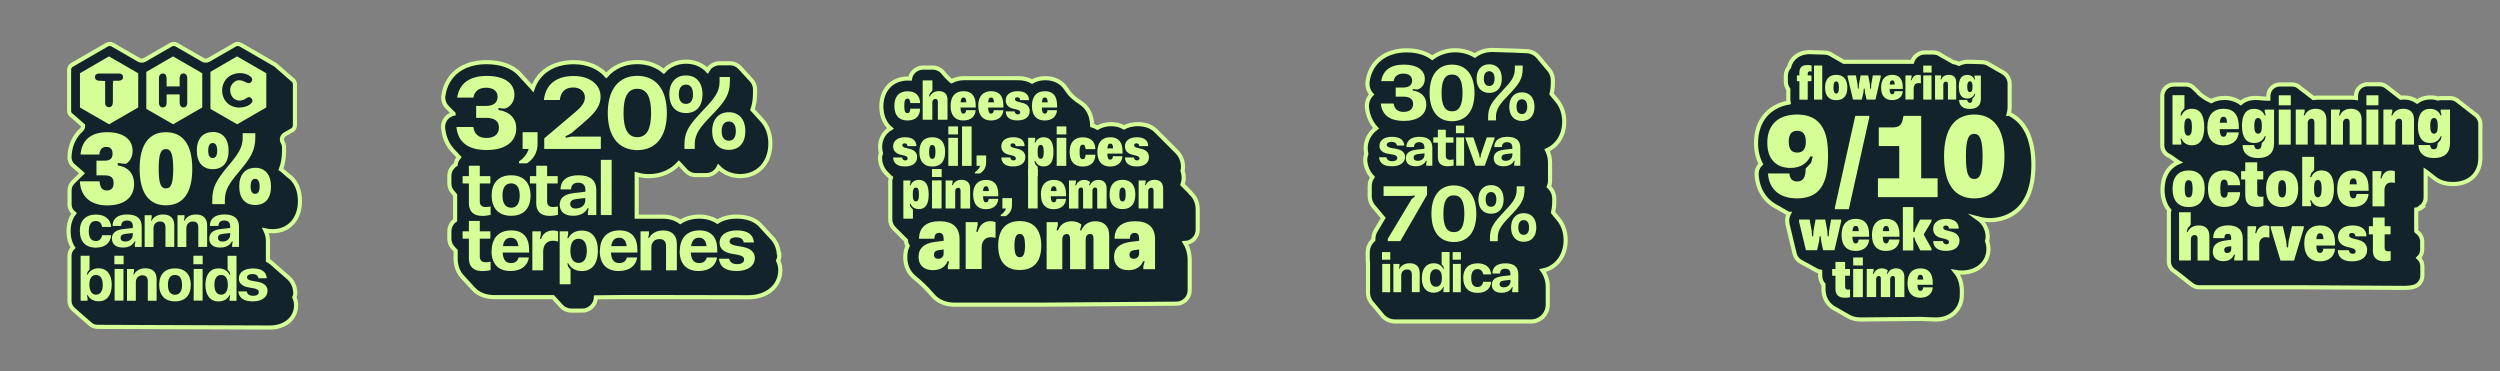 <?xml version="1.0" encoding="UTF-8"?>
<svg id="Capa_1" data-name="Capa 1" xmlns="http://www.w3.org/2000/svg" viewBox="0 0 302.95 44.99">
  <rect x="0" y="0" width="302.95" height="44.99" fill="#808080" stroke="none"/>
  <defs>
    <style>
      .cls-1 {
        stroke: #d6fe97;
        stroke-miterlimit: 10;
        stroke-width: .5px;
      }

      .cls-1, .cls-2 {
        fill: #12232c;
      }

      .cls-2, .cls-3 {
        stroke-width: 0px;
      }

      .cls-3 {
        fill: #d6fe97;
      }
    </style>
  </defs>
  <g>
    <path class="cls-1" d="m94.38,30.74c-.06-.73-.35-1.48-.95-2.05-.02-.02-.04-.04-.06-.06-.02-.02-.03-.04-.05-.06-.02-.02-.04-.04-.06-.06-.02-.02-.03-.04-.05-.06-.02-.02-.04-.04-.06-.06-.02-.02-.03-.04-.05-.06-.02-.02-.04-.04-.06-.06-.02-.02-.03-.04-.05-.06-.02-.02-.04-.04-.06-.06-.02-.02-.03-.04-.05-.06-.02-.02-.03-.04-.06-.06-.02-.02-.03-.04-.05-.06-.02-.02-.04-.04-.06-.06-.02-.02-.03-.04-.05-.06-.02-.02-.04-.04-.06-.06-.02-.02-.03-.04-.05-.06-.02-.02-.03-.04-.06-.06-.02-.02-.03-.04-.05-.06-.02-.02-.04-.04-.06-.06-.02-.02-.03-.04-.05-.06-.02-.02-.04-.04-.06-.06-.02-.02-.03-.04-.05-.06-.02-.02-.03-.04-.06-.06-.02-.02-.03-.04-.05-.06-.59-.59-1.51-1-2.83-1-.98,0-1.75.24-2.34.61-.6-.39-1.35-.61-2.2-.61s-1.67.23-2.3.64c-.53-.38-1.19-.61-1.96-.63h0s-3.32,0-3.32,0v-5.12c.45.12.92.21,1.44.21,1.52,0,2.78-.57,3.68-1.56.02.02.04.04.05.06.02.02.04.04.06.06.02.02.04.04.05.06.02.02.04.04.06.06.02.02.04.04.05.06.02.02.04.04.06.06.02.02.04.04.05.06.02.02.04.04.06.06.02.02.04.04.05.06.02.02.04.04.06.06.02.02.04.04.05.06.02.02.04.04.06.06.02.02.04.04.06.06.02.02.04.04.05.06.02.02.04.04.05.06.3.33.73.53,1.22.53h1.25c.66,0,1.24-.39,1.51-.95.65.67,1.56,1.07,2.62,1.07,2.16,0,3.66-1.62,3.66-3.94,0-1.15-.37-2.13-1-2.82-.02-.02-.04-.04-.05-.06-.02-.02-.04-.04-.06-.06-.02-.02-.04-.04-.05-.06-.02-.02-.04-.04-.06-.06-.02-.02-.04-.04-.05-.06-.02-.02-.04-.04-.06-.06-.02-.02-.04-.04-.05-.06-.02-.02-.04-.04-.06-.06-.02-.02-.04-.04-.05-.06-.02-.02-.04-.04-.06-.06-.02-.02-.04-.04-.05-.06-.02-.02-.04-.04-.06-.06-.02-.02-.04-.04-.05-.06-.02-.02-.04-.04-.06-.06-.02-.02-.04-.04-.05-.06-.02-.02-.04-.04-.05-.06-.02-.02-.04-.04-.06-.06-.02-.02-.04-.04-.05-.06-.02-.02-.04-.04-.06-.06-.02-.02-.04-.04-.06-.06-.02-.02-.04-.04-.05-.06,0,0-.01-.02-.02-.03.2-.58.31-1.23.31-1.99v-.47c0-.47-.2-.89-.51-1.19-.02-.02-.04-.04-.05-.06-.02-.02-.04-.04-.06-.06-.02-.02-.04-.04-.05-.06-.02-.02-.04-.04-.06-.06-.02-.02-.04-.04-.05-.06-.02-.02-.04-.04-.06-.06-.02-.02-.04-.04-.05-.06-.02-.02-.04-.04-.06-.06-.02-.02-.04-.04-.05-.06-.02-.02-.04-.04-.06-.06-.02-.02-.04-.04-.05-.06-.02-.02-.04-.04-.06-.06-.02-.02-.04-.04-.05-.06-.02-.02-.04-.04-.06-.06-.02-.02-.04-.04-.05-.06-.02-.02-.04-.04-.06-.06-.02-.02-.04-.04-.05-.06-.02-.02-.04-.04-.06-.06-.02-.02-.04-.04-.05-.06-.02-.02-.04-.04-.06-.06-.02-.02-.04-.04-.05-.06-.02-.02-.04-.04-.06-.06-.02-.02-.04-.04-.05-.06-.02-.02-.04-.04-.06-.06-.3-.33-.73-.53-1.21-.53h-1.25c-.63,0-1.18.35-1.47.87-.64-.67-1.54-1.06-2.6-1.06-1.11,0-2.05.43-2.7,1.16-.85-.7-1.94-1.11-3.21-1.11-1.56,0-2.84.59-3.75,1.61-.88-.99-2.27-1.6-3.94-1.6-2.48,0-4.29,1.19-4.98,3.17-.12-.15-.25-.31-.4-.44-.02-.02-.03-.04-.05-.06-.02-.02-.03-.04-.06-.06-.02-.02-.03-.04-.05-.06-.02-.02-.03-.04-.06-.06-.02-.02-.03-.04-.05-.06-.02-.02-.03-.04-.06-.06-.02-.02-.03-.04-.05-.06-.02-.02-.03-.04-.06-.06-.02-.02-.03-.04-.05-.06-.02-.02-.03-.04-.06-.06-.02-.02-.03-.04-.06-.06-.02-.02-.03-.04-.05-.06-.02-.02-.03-.04-.05-.06-.02-.02-.03-.04-.06-.06-.02-.02-.03-.04-.05-.06-.02-.02-.03-.04-.06-.06-.02-.02-.03-.04-.06-.06-.02-.02-.03-.04-.05-.06-.02-.02-.03-.04-.05-.06-.02-.02-.03-.04-.06-.06-.02-.02-.03-.04-.05-.06-.02-.02-.03-.04-.06-.06-.02-.02-.03-.04-.06-.06-.02-.02-.03-.04-.05-.06-.82-.77-2.08-1.29-3.86-1.29-2.9,0-4.86,1.51-5.24,4.05-.07.48.07.97.39,1.33.01.01.03.02.04.04,0,0,0,.02.02.02.01.01.03.02.04.04,0,0,0,.02.02.02.01.01.03.02.04.04,0,0,0,.02.02.02.01.01.03.02.04.04,0,0,0,.02.02.02.01.01.03.02.04.04,0,0,0,.02.02.02.01.01.03.02.04.04,0,0,0,.02.02.02.01.01.03.02.04.04,0,0,0,.02.02.02.01.01.03.02.04.04,0,0,0,.02.02.02.01.01.03.02.04.04,0,0,0,.02.02.02.01.01.03.02.04.04,0,0,0,.02.02.02.01.01.03.02.04.04,0,0,0,.02.02.02.01.01.03.02.04.04,0,0,0,.02.02.02.01.01.03.02.04.04,0,0,0,.02.02.02.01.01.03.02.04.04,0,0,0,.02.02.02,0,0,.02.01.02.02-.33.08-.63.25-.86.5-.32.35-.47.82-.42,1.29.12,1.14.55,2.07,1.25,2.77.02.02.04.04.05.06.02.02.04.04.06.06.02.02.04.04.05.06.02.02.04.04.06.06.02.02.04.04.06.06.02.02.04.04.06.06.02.02.04.04.05.06.02.02.04.04.05.06.02.02.04.04.06.06.02.02.04.04.05.06.02.02.04.04.06.06.02.02.03.04.05.06-.2.25-.36.54-.39.88-.46.3-.77.81-.77,1.4v.89c0,.44.17.83.45,1.12.02.02.04.04.05.06.02.02.04.04.06.06.02.02.04.04.05.06.02.02.04.04.06.06.01.01.02.02.03.04v3.06c-.42.3-.7.79-.7,1.35v.89c0,.45.18.86.48,1.16.02.02.04.04.06.06.02.02.04.04.05.06.02.02.04.04.06.06.02.02.04.04.05.06.02.02.04.04.06.06,0,0,0,0,0,.01v.91c0,.95.31,1.74.86,2.29.02.02.04.04.05.06.02.02.04.04.06.06.02.02.04.04.05.06.02.02.04.04.06.06.02.02.04.04.05.06.02.02.04.04.06.06.02.02.04.04.06.06.02.02.04.04.05.06.02.02.04.04.05.06.02.02.04.04.06.06.02.02.04.04.05.06.02.02.04.04.06.06.02.02.04.04.06.06.02.02.04.04.05.06.02.02.04.04.05.06.02.02.04.04.06.06.02.02.04.04.05.06.02.02.04.04.06.06.02.02.04.04.06.06.02.02.04.04.05.06.02.02.04.04.05.06.02.02.04.04.06.06.02.02.04.04.05.06.02.02.04.04.06.06.54.57,1.32.92,2.28.96h0s.14.01.14.01c.02,0,.04,0,.05,0,.03,0,.06,0,.09,0h3.29s.03,0,.05,0c.02,0,.03,0,.04,0h3.68s.02.02.03.03c.02.02.04.04.05.06.02.02.04.04.06.06.02.02.04.04.05.06.02.02.04.04.06.06.02.02.04.04.05.06.02.02.04.04.06.06.02.02.04.04.05.06.02.02.04.04.06.06.02.02.04.04.05.06.02.02.04.04.06.06.02.02.04.04.05.06.02.02.04.04.06.06.02.02.04.04.05.06.02.02.04.04.05.06.02.02.04.04.05.06.02.02.04.04.06.06.02.02.04.04.05.06.02.02.04.04.06.06.3.32.73.52,1.2.52h1.32c.9,0,1.64-.72,1.67-1.62.71-.05,17.42,0,18.47,0,2.26,0,3.85-1.33,3.87-3.26,0-.23-.03-.7-.26-1.19.11-.25.16-.53.14-.81Z"/>
    <path class="cls-1" d="m34.91,21.25s-.05-.05-.08-.07c-.03-.02-.05-.05-.08-.07-.03-.02-.05-.05-.08-.07-.03-.02-.05-.05-.08-.07-.03-.02-.05-.05-.08-.07-.03-.02-.05-.05-.08-.07-.03-.02-.05-.05-.08-.07-.03-.02-.05-.05-.08-.07-.03-.02-.05-.05-.08-.07-.03-.02-.05-.05-.08-.07-.02-.02-.04-.04-.06-.05.25-.67.37-1.37.37-2.21v-.4c0-.25-.06-.48-.18-.68-.19-.33-.03-.75.3-.94l.86-.49c.21-.12.34-.35.34-.6v-4.96c0-.25-.13-.47-.34-.6l-.03-.02s-.03-.04-.05-.05l-.03-.02s-.03-.04-.05-.05l-.03-.02s-.03-.04-.05-.05l-.03-.02s-.03-.04-.05-.05l-.03-.02s-.03-.04-.05-.05l-.03-.02s-.03-.04-.05-.05l-.03-.02s-.03-.04-.05-.05l-.03-.02s-.03-.04-.05-.05l-.03-.02s-.03-.04-.05-.05l-.03-.02s-.03-.04-.05-.05l-.03-.02s-.03-.04-.05-.05l-.03-.02s-.03-.04-.05-.05l-.03-.02s-.03-.04-.05-.05l-.03-.02s-.03-.04-.05-.05l-.03-.02s-.03-.04-.05-.05l-.03-.02s-.03-.04-.05-.05l-.03-.02s-.03-.04-.05-.05l-.03-.02s-.03-.04-.05-.05l-.03-.02s-.03-.04-.05-.05l-.03-.02s-.03-.04-.05-.05l-.03-.02s-.03-.04-.05-.05l-.03-.02s-.03-.04-.05-.05l-.03-.02s-.03-.04-.05-.05l-.03-.02s-.03-.04-.05-.05l-.03-.02s-.03-.04-.05-.05l-4.24-2.45c-.21-.12-.48-.12-.69,0l-3.19,1.84c-.21.12-.48.12-.69,0l-3.19-1.84c-.21-.12-.48-.12-.69,0l-3.19,1.84c-.21.12-.48.12-.69,0l-3.19-1.84c-.21-.12-.48-.12-.69,0l-4.23,2.45c-.21.12-.34.35-.34.6v4.97c0,.25.13.48.35.6l.03.02s.03.04.05.05l.03.02s.03.04.05.05l.03.02s.03.04.05.05l.03.02s.03.04.05.05l.03.02s.03.04.05.05l.03.02s.03.04.05.05l.03.02s.03.04.05.05l.03.02s.03.04.05.05l.03.02s.03.04.05.05l.03.02s.03.04.05.05l.03.02s.03.04.05.05l.03.02s.03.04.05.05l.03.02s.03.04.05.05l.03.02s.03.04.05.05l.03.02s.03.04.05.05l.03.02s.03.04.05.05l.03.02s.02.02.03.03c0,.19-.05.39-.21.53-.86.76-1.38,1.88-1.44,3.23-.02.38.12.76.38,1.04.07.07.14.13.22.18.03.02.05.05.08.07.03.02.05.05.08.07.03.02.05.05.08.07.03.02.05.05.08.07.03.02.05.05.08.07.03.02.05.05.08.07.03.02.05.05.08.07.03.02.05.05.08.07.03.02.05.05.08.07.03.02.05.05.08.07.03.02.05.05.08.07.01.01.03.03.04.04l-1.09,1.07c-.27.26-.42.62-.42,1v1.69c0,.45.21.84.54,1.1-.43.57-.66,1.31-.66,2.16,0,.77.18,1.44.53,1.99-.26.25-.42.61-.42,1v5.45c0,.42.19.8.49,1.05.03.03.05.05.08.07.03.03.05.05.08.07.03.03.05.05.08.07.03.03.05.05.08.07.03.03.05.05.08.07.03.03.05.05.08.07.03.03.05.05.08.07.03.03.05.05.08.07.03.03.05.05.08.07.03.03.05.05.08.07.03.03.05.05.08.07.03.03.05.05.08.07.03.03.05.05.08.07.03.03.05.05.08.07.03.03.05.05.08.07.03.03.05.05.08.07.03.03.05.05.08.07.03.03.05.05.08.07.03.03.05.05.08.07.03.03.05.05.08.07.03.03.05.05.08.07.03.03.05.05.08.07.03.03.05.05.08.07.03.03.05.05.08.07.25.26.61.42,1,.42,0,0,20.34.08,20.86.08,1.87,0,3.18-1.11,3.19-2.69,0-.22-.03-.58-.21-.97.09-.21.13-.43.11-.66-.06-.78-.4-1.4-.95-1.83-.03-.02-.05-.05-.08-.07-.03-.02-.05-.05-.08-.07-.03-.02-.05-.05-.08-.07-.03-.02-.05-.05-.08-.07-.03-.02-.05-.05-.08-.07-.03-.02-.05-.05-.08-.07-.03-.02-.05-.05-.08-.07-.03-.02-.05-.05-.08-.07-.03-.02-.05-.05-.08-.07-.03-.02-.05-.05-.08-.07-.03-.02-.05-.05-.08-.07-.03-.02-.05-.05-.08-.07-.03-.02-.05-.05-.08-.07-.03-.02-.05-.05-.08-.07-.03-.02-.05-.05-.08-.07-.03-.02-.05-.05-.08-.07-.03-.02-.05-.05-.08-.07-.03-.02-.05-.05-.08-.07-.03-.02-.05-.05-.08-.07-.03-.02-.05-.05-.08-.07-.03-.02-.05-.05-.08-.07-.03-.02-.05-.05-.08-.07-.03-.02-.05-.05-.08-.07-.03-.02-.05-.05-.08-.07-.13-.11-.28-.21-.44-.3v-2.31c0-.44-.09-.9-.29-1.32.27.06.55.09.85.09,1.98,0,3.32-1.46,3.32-3.64,0-1.39-.51-2.48-1.38-3.09Z"/>
    <path class="cls-1" d="m243.42,13.79c.06-.25.11-.51.11-.8v-2.83c0-.59-.32-1.1-.79-1.38-.02-.02-.05-.03-.07-.04-.02-.02-.05-.03-.07-.04-.02-.02-.05-.03-.07-.04-.02-.02-.05-.03-.07-.04-.02-.02-.05-.03-.07-.04-.02-.02-.05-.03-.07-.04-.02-.02-.05-.03-.07-.04-.02-.02-.05-.03-.07-.04-.02-.02-.05-.03-.07-.04-.02-.02-.05-.03-.07-.04-.02-.02-.05-.03-.07-.04-.02-.02-.05-.03-.07-.04-.02-.02-.05-.03-.07-.04-.02-.02-.05-.03-.07-.04-.02-.02-.05-.03-.07-.04-.02-.02-.05-.03-.07-.04-.02-.02-.05-.03-.07-.04-.02-.02-.05-.03-.07-.04-.02-.02-.05-.03-.07-.04-.02-.02-.05-.03-.07-.04-.02-.02-.05-.03-.07-.04-.02-.02-.05-.03-.07-.04-.02-.02-.05-.03-.07-.04-.02-.02-.05-.03-.07-.04-.26-.18-.57-.28-.91-.28,0,0-1.59-.07-1.89-.04-.29.03-.59.11-.86.24-.22-.1-.46-.17-.71-.21-.01,0-.03-.01-.04-.02-.02-.02-.05-.02-.07-.04-.02-.02-.05-.02-.07-.04-.02-.02-.05-.02-.07-.04-.02-.02-.05-.02-.07-.04-.02-.02-.05-.02-.07-.04-.02-.02-.05-.02-.07-.04-.02-.02-.05-.02-.07-.04-.02-.02-.05-.02-.07-.04-.02-.02-.05-.02-.07-.04-.02-.02-.05-.02-.07-.04-.02-.02-.05-.02-.07-.04-.02-.02-.05-.02-.07-.04-.02-.02-.05-.02-.07-.04-.02-.02-.05-.02-.07-.04-.02-.02-.05-.02-.07-.04-.02-.02-.05-.02-.07-.04-.02-.02-.05-.02-.07-.04-.02-.02-.05-.02-.07-.04-.02-.02-.05-.02-.07-.04-.02-.02-.05-.02-.07-.04-.27-.21-.61-.34-.99-.34h-1.01c-.72,0-1.32.48-1.53,1.13h-2.22s0,0-.01,0c0,0,0,0-.01,0h-6.04s-.04-.02-.06-.03c-.02-.02-.05-.03-.07-.04-.02-.02-.05-.02-.07-.04-.02-.02-.05-.03-.07-.04-.02-.02-.05-.02-.07-.04-.02-.02-.05-.02-.07-.04-.02-.02-.05-.03-.07-.04-.02-.02-.05-.03-.07-.04-.02-.02-.05-.03-.07-.04-.02-.02-.05-.02-.07-.04-.02-.02-.05-.02-.07-.04-.02-.02-.05-.03-.07-.04-.02-.02-.05-.03-.07-.04-.02-.02-.05-.03-.07-.04-.02-.02-.05-.02-.07-.04-.02-.02-.05-.02-.07-.04-.02-.02-.05-.03-.07-.04-.02-.02-.05-.03-.07-.04-.02-.02-.05-.03-.07-.04-.02-.02-.05-.02-.07-.04-.27-.2-.6-.32-.96-.32,0,0-1.52-.06-1.79-.06-1.29,0-2.22.71-2.5,1.82-.24.28-.39.65-.39,1.05v.7c0,.35.11.68.3.94v1.29c0,.11.01.21.03.31-2.45.46-3.94,2.25-3.94,4.92,0,.97.21,1.83.58,2.53-.02.02-.05.05-.07.07-.31.32-.46.76-.44,1.21.11,1.85,1.04,3.25,2.53,3.98.03.01.05.03.07.04.03.01.05.03.07.04.03.01.05.03.07.04.03.01.05.03.07.04.03.01.05.03.07.04.03.01.05.03.07.04.03.01.05.03.07.04.03.01.05.03.07.04.03.01.05.03.07.04.03.01.05.03.07.04.03.01.05.03.07.04.03.01.05.03.07.04.03.01.05.03.07.04.03.01.05.03.07.04.03.01.05.03.07.04.03.01.05.03.07.04.03.01.05.03.07.04.03.01.05.03.07.04.03.01.05.03.07.04.01,0,.02.02.04.02-.11.22-.19.45-.19.71v.23c0,.13.02.26.05.38l.84,3.5c.1.42.37.76.72.97.07.05.15.08.22.12.04.03.1.05.15.08.07.05.15.08.22.12.04.03.1.05.15.08.07.05.15.08.22.12.04.03.1.05.15.08.07.05.15.08.22.12.11.09.24.15.37.2.2.15.43.24.68.29v.49c0,.41.15.78.4,1.07v.52c0,1.04.46,1.85,1.21,2.31.02.02.05.03.07.04.02.02.05.03.07.04.02.02.05.03.07.04.02.02.05.03.07.04.02.02.05.03.07.04.02.02.05.03.07.04.02.02.05.03.07.04.02.02.05.03.07.04.02.02.05.03.07.04.02.02.05.03.07.04.02.02.05.03.07.04.02.02.05.03.07.04.02.02.05.03.07.04.02.02.05.03.07.04.02.02.05.03.07.04.02.02.05.03.07.04.02.02.05.03.07.04.02.02.05.03.07.04.02.02.05.03.07.04.02.02.05.03.07.04.02.02.05.03.07.04.02.02.05.03.07.04.02.02.05.03.07.04.02.02.05.03.07.04.44.28.98.44,1.6.44.31,0,7.23-.07,7.23-.07.24,0,1.46.07,1.92.07,1.73,0,3.02-1.14,3.12-2.78,0-.08,0-.15,0-.23,0-.06.01-.13.01-.19v-.23c0-.95-.27-1.74-.74-2.32.22.04.46.06.71.06,1.91,0,3.25-1.18,3.25-2.87,0-.3-.05-.63-.17-.94.06-.17.08-.35.08-.54-.02-.83-.39-1.66-1.14-2.19.57.15,1.08.19,1.4.19,1.24,0,5.28-.48,5.28-6.7,0-3.81-1.47-5.48-2.95-6.19Z"/>
    <path class="cls-1" d="m144.26,23.33s-.07-.07-.1-.1c-.03-.03-.07-.07-.1-.1-.03-.03-.07-.07-.1-.1-.03-.03-.07-.07-.1-.1-.03-.03-.07-.07-.1-.1-.03-.03-.07-.07-.1-.1-.03-.03-.07-.07-.1-.1-.03-.03-.07-.07-.1-.1-.03-.03-.07-.07-.1-.1-.02-.02-.04-.05-.06-.07.08-.25.14-.52.14-.81,0-.31-.05-.6-.14-.87.04-.16.07-.32.06-.48-.01-.69-.28-1.38-.81-1.88-.03-.03-.07-.07-.1-.1-.03-.03-.07-.07-.1-.1-.03-.03-.07-.07-.1-.1-.03-.03-.07-.07-.1-.1-.03-.03-.07-.07-.1-.1-.03-.03-.07-.07-.1-.1-.03-.03-.07-.07-.1-.1-.03-.03-.07-.07-.1-.1-.03-.03-.07-.07-.1-.1-.03-.03-.07-.07-.1-.1-.03-.03-.07-.07-.1-.1-.03-.03-.07-.07-.1-.1-.03-.03-.07-.07-.1-.1-.03-.03-.07-.07-.1-.1-.03-.03-.07-.07-.1-.1-.03-.03-.07-.07-.1-.1-.03-.03-.07-.07-.1-.1-.03-.03-.07-.07-.1-.1-.03-.03-.07-.07-.1-.1-.03-.03-.07-.07-.1-.1-.03-.03-.07-.07-.1-.1-.03-.03-.07-.07-.1-.1-.03-.03-.07-.07-.1-.1-.03-.03-.07-.07-.1-.1-.49-.53-1.24-.88-2.29-.88-.63,0-1.19.14-1.66.39-.44-.25-.96-.39-1.56-.39-.63,0-1.18.16-1.65.43-.2-.11-.41-.2-.64-.27-.04-1.27-.56-2.24-1.42-2.77-.04-.03-.07-.06-.12-.09-.02-.01-.04-.03-.06-.04-.02-.01-.04-.03-.06-.04-.02-.01-.04-.03-.06-.04-.02-.01-.04-.03-.06-.04-.02-.02-.04-.03-.06-.04-.02-.02-.04-.03-.06-.04-.02-.02-.04-.03-.06-.05-.02-.02-.04-.03-.06-.05-.02-.02-.04-.03-.06-.05-.02-.02-.05-.04-.08-.06-.03-.03-.07-.05-.1-.08-.03-.03-.07-.06-.1-.09-.03-.03-.06-.06-.09-.09-.03-.03-.06-.06-.09-.09-.03-.03-.06-.06-.09-.09-.03-.03-.05-.06-.08-.09-.03-.03-.05-.07-.08-.1-.03-.03-.05-.07-.08-.1-.03-.03-.05-.07-.07-.1-.02-.02-.03-.05-.05-.07-.01-.02-.03-.04-.04-.06-.01-.02-.03-.04-.04-.06-.02-.03-.05-.06-.07-.1-.53-.82-1.41-1.3-2.54-1.3-.61,0-1.15.15-1.61.41-.44-.25-.99-.41-1.68-.41h-6.57c-.57,0-1.08.14-1.52.37-.02-.01-.03-.03-.05-.04-.03-.03-.05-.06-.08-.08-.03-.03-.05-.06-.08-.08-.03-.03-.05-.06-.08-.08-.02-.03-.05-.06-.08-.08-.02-.03-.05-.06-.08-.08-.02-.03-.05-.06-.08-.08-.02-.03-.05-.06-.08-.08-.02-.03-.05-.05-.08-.08-.04-.05-.09-.1-.13-.15-.04-.06-.09-.11-.14-.16,0,0,0,0,0,0-.29-.4-.77-.66-1.3-.66h-1.17c-.8,0-1.46.58-1.59,1.34-.08,0-.16-.02-.25-.02-1.93,0-3.22,1.36-3.22,3.39,0,1.15.41,2.07,1.1,2.66-.78.47-1.25,1.27-1.25,2.25,0,.26.04.52.1.76-.08.2-.12.42-.11.65.03.67.3,1.34.83,1.84.03.03.07.07.1.1.03.03.07.07.1.1.03.03.07.07.1.1.03.03.07.07.1.1.03.03.05.06.08.08-.04.13-.07.26-.07.4v4.63c0,.48.21.9.54,1.2.03.04.07.07.1.1.03.04.07.07.1.1.03.04.07.07.1.1.03.04.07.07.1.1.03.04.07.07.1.1.03.04.07.07.1.1.03.04.07.07.1.1.03.04.07.07.1.1.03.04.07.07.1.1.03.04.07.07.1.1.03.04.07.07.1.1.03.04.07.07.1.1.03.04.07.07.1.1.02.02.04.04.06.06.02.24.08.46.2.66-.19.41-.28.88-.28,1.39,0,1.02.41,1.86,1.08,2.43.07.06.14.13.21.18.04.03.08.07.12.1.04.04.08.07.12.1.04.04.08.07.12.1.04.04.08.07.12.11.04.04.08.07.12.11.04.04.08.07.12.11.03.03.06.07.1.09.03.03.06.06.09.09.03.04.07.07.11.11.04.04.07.07.11.11.04.04.07.08.11.11.04.04.07.08.11.11.04.04.07.08.11.12.04.04.07.08.11.12.04.04.07.08.11.12.04.04.07.08.11.12.04.04.07.08.11.12.04.04.07.09.11.12.04.04.07.09.11.13.6.64,1.48,1.03,2.54,1.03h10.5c.84,0,16.4-.12,16.4-.12.89,0,1.62-.73,1.62-1.62v-3.62c0-.82-.2-1.53-.55-2.11.85-.05,1.52-.75,1.52-1.61v-2.44c0-.85-.32-1.55-.87-2.02Z"/>
    <path class="cls-1" d="m165.98,22.57v1.17c0,.56.23,1.07.6,1.44.02.02.03.04.05.06.02.02.03.04.05.06.02.02.03.04.05.06.02.02.03.04.05.06.02.02.03.04.05.06.02.02.03.04.05.06.02.02.03.04.05.06.02.02.03.04.05.06.02.02.03.04.05.06.02.02.03.04.05.06.02.02.03.04.05.06.02.02.03.04.05.06.02.02.03.04.05.06.02.02.03.04.05.06.02.02.03.04.05.06.02.02.03.04.05.06.02.02.03.04.05.06.02.02.03.04.05.06.02.02.03.04.05.06.02.02.03.04.05.06.01.01.02.03.03.04l-.9,1.51c-.19.31-.29.67-.29,1.04v.09c-.42.37-.68.9-.68,1.51v.92c0,.12.01.24.03.36,0,.05,0,.1,0,.15v3.43c0,.56.23,1.07.6,1.44.02.02.03.04.05.06.02.02.03.04.05.06.02.02.03.04.05.06.02.02.03.04.05.06.02.02.03.04.05.06.02.02.03.04.05.06.02.02.03.04.05.06.02.02.03.04.05.06.02.02.03.04.05.06.02.02.03.04.05.06.02.02.03.04.05.06.02.02.03.04.05.06.02.02.03.04.05.06.02.02.03.04.05.06.02.02.03.04.05.06.02.02.03.04.05.06.02.02.03.04.05.06.02.02.03.04.05.06.02.02.03.04.05.06.02.02.03.04.05.06.02.02.03.04.05.06.02.02.03.04.05.06.02.02.03.04.05.06.02.02.03.04.05.06.37.39.89.64,1.47.64h16.49c1.12,0,2.02-.91,2.02-2.02v-2.18c0-.7-.21-1.39-.62-1.97,1.66-.33,2.79-1.78,2.79-3.68,0-1.07-.36-1.99-.96-2.66-.02-.02-.04-.04-.05-.06-.02-.02-.04-.04-.05-.06-.02-.02-.04-.04-.05-.06-.02-.02-.04-.04-.05-.06-.02-.02-.04-.04-.05-.06-.02-.02-.04-.04-.05-.06-.02-.02-.04-.04-.05-.06-.02-.02-.04-.04-.05-.06-.02-.02-.04-.04-.05-.06-.02-.02-.04-.04-.05-.06-.02-.02-.04-.04-.05-.06,0,0-.02-.02-.02-.03.09-.39.15-.82.15-1.3v-.36c0-.59-.25-1.11-.65-1.48.09-.22.14-.47.14-.72v-2.19c0-.52-.12-1.04-.35-1.51,1.26-.56,2.07-1.84,2.07-3.45,0-1.07-.36-1.99-.96-2.66-.02-.02-.04-.04-.05-.06-.02-.02-.04-.04-.05-.06-.02-.02-.04-.04-.05-.06-.02-.02-.04-.04-.05-.06-.02-.02-.04-.04-.05-.06-.02-.02-.04-.04-.05-.06-.02-.02-.04-.04-.05-.06-.02-.02-.04-.04-.05-.06-.02-.02-.04-.04-.05-.06-.02-.02-.04-.04-.05-.06-.02-.02-.04-.04-.05-.06,0,0-.01-.02-.02-.03.09-.39.15-.82.15-1.3v-.36c0-.56-.23-1.07-.6-1.44-.02-.02-.03-.04-.05-.06-.02-.02-.03-.04-.05-.06-.02-.02-.03-.04-.05-.06-.02-.02-.03-.04-.05-.06-.02-.02-.03-.04-.05-.06-.02-.02-.03-.04-.05-.06-.02-.02-.03-.04-.05-.06-.02-.02-.03-.04-.05-.06-.02-.02-.03-.04-.05-.06-.02-.02-.03-.04-.05-.06-.02-.02-.03-.04-.05-.06-.02-.02-.03-.04-.05-.06-.02-.02-.03-.04-.05-.06-.02-.02-.03-.04-.05-.06-.02-.02-.03-.04-.05-.06-.02-.02-.03-.04-.05-.06-.02-.02-.03-.04-.05-.06-.02-.02-.03-.04-.05-.06-.02-.02-.03-.04-.05-.06-.02-.02-.03-.04-.05-.06-.02-.02-.03-.04-.05-.06-.02-.02-.03-.04-.05-.06-.02-.02-.03-.04-.05-.06-.02-.02-.04-.05-.06-.07-.37-.4-.89-.65-1.48-.65,0,0-3.33-.14-4.05-.14-.81,0-1.53.25-2.11.68-.68-.4-1.48-.64-2.4-.64-.98,0-1.94.31-2.76.91-.74-.54-1.75-.9-3.1-.9-2.58,0-4.39,1.43-4.73,3.73-.09.58.08,1.17.47,1.62-.01.01-.03.02-.04.04-.38.42-.57.99-.51,1.56.09.88.44,1.77,1.1,2.49-.82.6-1.26,1.51-1.26,2.43,0,.24.03.47.08.69-.11.29-.15.6-.12.91.07.67.34,1.35.86,1.89-.21.32-.33.7-.33,1.11Z"/>
    <path class="cls-1" d="m293.4,25.05c.34-.26.54-.67.54-1.1v-3.19s0,0,0,0c.03.02.06.05.09.07.03.02.06.05.09.07.03.02.06.05.09.07.03.02.06.05.09.07.03.02.06.05.09.07.03.02.06.05.09.07.03.02.06.05.09.07.03.02.06.05.09.07.03.02.06.05.09.07.03.02.06.05.09.07.03.02.06.05.09.07.03.02.06.05.09.07.56.45,1.31.7,2.21.7,2.03,0,3.34-1.24,3.34-3.16v-4.1c0-.49-.25-.92-.63-1.17-.03-.02-.06-.05-.09-.07-.03-.02-.06-.05-.09-.07-.03-.02-.06-.05-.09-.07-.03-.02-.06-.05-.09-.07-.03-.02-.06-.05-.09-.07-.03-.02-.06-.05-.09-.07-.03-.02-.06-.05-.09-.07-.03-.02-.06-.05-.09-.07-.03-.02-.06-.05-.09-.07-.03-.02-.06-.05-.09-.07-.03-.02-.06-.05-.09-.07-.03-.02-.06-.05-.09-.07-.03-.02-.06-.05-.09-.07-.03-.02-.06-.05-.09-.07-.03-.02-.06-.05-.09-.07-.03-.02-.06-.05-.09-.07-.03-.02-.06-.05-.09-.07-.03-.02-.06-.05-.09-.07-.03-.02-.06-.05-.09-.07-.03-.02-.06-.05-.09-.07-.03-.02-.06-.05-.09-.07-.03-.02-.06-.05-.09-.07-.03-.02-.06-.05-.09-.07-.03-.02-.06-.05-.09-.07-.24-.18-.53-.3-.85-.3h-1.13c-.13,0-.25.02-.36.05-.77-.24-1.76-.19-2.53.36-.44-.31-.99-.49-1.62-.49-.13,0-.26.01-.38.03,0,0,0,0,0,0-.03-.02-.06-.05-.09-.07-.03-.02-.06-.05-.09-.07-.03-.02-.06-.05-.09-.07-.03-.02-.06-.05-.09-.07-.03-.02-.06-.05-.09-.07-.03-.02-.06-.05-.09-.07-.03-.02-.06-.05-.09-.07-.03-.02-.06-.05-.09-.07-.03-.02-.06-.05-.09-.07-.03-.02-.06-.05-.09-.07-.03-.02-.06-.05-.09-.07-.03-.02-.06-.05-.09-.07-.03-.02-.06-.05-.09-.07-.03-.02-.06-.05-.09-.07-.03-.02-.06-.05-.09-.07-.03-.02-.06-.05-.09-.07-.03-.02-.06-.05-.09-.07-.03-.02-.06-.05-.09-.07-.03-.02-.06-.05-.09-.07-.24-.18-.53-.3-.85-.3h-1.46c-.77,0-1.39.62-1.39,1.39v.28c-.15-.02-.31-.04-.47-.04h-4.28c-.14,0-.28.01-.41.03-.02-.02-.05-.03-.08-.05-.02-.02-.06-.04-.08-.06-.02-.02-.06-.04-.08-.06-.02-.02-.06-.04-.08-.06-.04-.04-.1-.07-.14-.1-.05-.04-.1-.08-.15-.12-.05-.04-.09-.08-.15-.12-.04-.03-.07-.06-.1-.08-.03-.02-.05-.04-.08-.06-.03-.02-.05-.04-.08-.06-.03-.02-.05-.04-.08-.06-.03-.02-.05-.04-.08-.06-.03-.02-.05-.04-.08-.06-.03-.02-.05-.04-.08-.06-.03-.02-.05-.04-.08-.06-.03-.02-.05-.04-.08-.06-.03-.02-.05-.04-.08-.06-.02-.02-.05-.04-.07-.06-.25-.24-.58-.38-.96-.38h-1.46c-.77,0-1.39.62-1.39,1.39v.33h-.31c-.13,0-1.01-.1-1.35-.09-.59.01-1.2.2-1.69.61-.58-.41-1.27-.61-1.95-.61-.62,0-1.17.14-1.63.39-.08-.05-.17-.1-.26-.13-.04-.02-.08-.04-.12-.06-.04-.02-.07-.04-.11-.06-.03-.02-.06-.04-.09-.05-.03-.02-.08-.04-.12-.07-.04-.03-.08-.05-.12-.08-.03-.02-.04-.04-.08-.06-.03-.03-.08-.06-.13-.08-.02-.02-.04-.03-.06-.05-.02-.02-.06-.03-.08-.05-.04-.03-.07-.06-.11-.09-.04-.03-.07-.07-.11-.1-.04-.03-.06-.07-.1-.09,0,0,0,0,0,0-.01-.02-.03-.04-.04-.05-.02-.02-.04-.03-.05-.05-.02-.02-.04-.05-.06-.07-.01-.01-.02-.02-.04-.03-.03-.03-.05-.07-.08-.09,0,0-.01,0-.02-.01-.03-.04-.06-.08-.1-.1,0,0-.02-.01-.03-.02-.03-.03-.05-.07-.08-.09,0,0-.01,0-.02-.01-.26-.32-.64-.52-1.08-.52h-1.45c-.77,0-1.39.62-1.39,1.39v5.98c0,.58.36,1.08.87,1.29.03.01.05.04.08.05.02.01.04.03.07.04.02.01.04.03.07.05.02.01.04.03.07.05.02.02.04.03.07.05.02.02.04.03.07.05.02.02.04.03.07.05.02.02.04.03.07.05.02.02.04.03.07.05.02.02.05.03.07.05.02.02.05.03.07.05.02.02.05.03.07.05.02.02.05.03.07.05.03.03.08.05.11.08.02.02.04.03.06.04-1.2.51-1.93,1.69-1.93,3.32,0,1.03.3,1.88.82,2.5-.03.11-.05.22-.05.34v5.86c0,.52.29.98.72,1.21,0,0,.01,0,.02.01.03.03.07.05.09.07.03.03.07.05.09.07.03.03.07.05.09.07.03.03.07.05.09.07.03.03.07.05.09.07.03.03.06.05.09.07.03.03.06.05.09.07.03.03.06.05.09.07.03.03.06.05.09.07.03.03.06.05.09.07.03.03.06.05.09.07.03.03.06.05.09.07.03.03.06.05.09.07.03.03.06.05.09.07.03.03.06.04.09.07.07.08.15.14.24.2.03.02.06.05.09.07.03.02.06.05.09.07.03.02.06.05.09.07.03.02.06.05.1.07.03.02.06.05.09.07.24.19.53.3.86.3h12.31s11.84.08,12.57.08c.3,0,.75-.02,1.17-.14.6-.17,1.02-.72,1.02-1.34v-1.15c0-.39-.17-.75-.45-1.01.27-.25.43-.61.43-1.01v-.99c0-.43-.21-.82-.52-1.07-.03-.03-.06-.05-.09-.07-.03-.03-.06-.05-.09-.07,0,0-.02-.01-.02-.02-.02-.24,0-2.63,0-2.63.26-.03.51-.12.72-.29Z"/>
  </g>
  <g>
    <g>
      <path class="cls-3" d="m56.82,24.61v-2.38h-.76v-.89h.76v-1.26h1.32v1.26h1.28v.89h-1.28v2.16c0,.47.24.7.73.7.21,0,.41-.04.58-.07v1.02c-.26.06-.61.12-1.01.12-1.06,0-1.62-.53-1.62-1.54Z"/>
      <path class="cls-3" d="m59.58,23.7c0-1.55.85-2.46,2.36-2.46s2.35.91,2.35,2.46-.84,2.45-2.35,2.45-2.36-.91-2.36-2.45Zm2.36,1.47c.7,0,1.04-.54,1.04-1.47s-.34-1.48-1.04-1.48-1.05.52-1.05,1.48.37,1.47,1.05,1.47Z"/>
      <path class="cls-3" d="m64.98,24.61v-2.38h-.76v-.89h.76v-1.26h1.32v1.26h1.28v.89h-1.28v2.16c0,.47.24.7.73.7.21,0,.41-.04.58-.07v1.02c-.26.06-.61.12-1.01.12-1.06,0-1.62-.53-1.62-1.54Z"/>
      <path class="cls-3" d="m67.82,24.84c0-.8.48-1.3,1.76-1.45l1.36-.16v-.24c0-.56-.31-.85-.87-.85s-.86.29-.87.81h-1.27c0-1.12.81-1.71,2.17-1.71,1.46,0,2.16.63,2.16,1.81v3.01h-1.02v-.37l.1-.45h-.14c-.23.46-.76.91-1.74.91-1.06,0-1.63-.52-1.63-1.31Zm1.98.42c.65,0,1.13-.4,1.13-1.01v-.25l-1.11.12c-.52.07-.72.27-.72.59,0,.36.25.56.69.56Z"/>
      <path class="cls-3" d="m72.81,19.37h1.31v6.69h-1.31v-6.69Z"/>
      <path class="cls-3" d="m56.82,31.3v-2.38h-.76v-.89h.76v-1.26h1.32v1.26h1.28v.89h-1.28v2.16c0,.47.24.7.73.7.21,0,.41-.04.58-.07v1.02c-.26.06-.61.12-1.01.12-1.06,0-1.62-.53-1.62-1.54Z"/>
      <path class="cls-3" d="m59.58,30.41c0-1.57.88-2.49,2.36-2.49s2.18.85,2.18,2.39v.29h-3.21c.05.87.38,1.28,1.01,1.28.53,0,.82-.26.92-.68h1.25c-.14.98-.91,1.64-2.24,1.64-1.49,0-2.29-.89-2.29-2.43Zm3.24-.58c-.08-.69-.38-1.02-.92-1.02s-.85.33-.96,1.02h1.88Z"/>
      <path class="cls-3" d="m64.51,28.03h1.03v.35l-.1.58h.12c.18-.58.66-1.03,1.44-1.03.23,0,.46.04.63.11v1.23c-.19-.06-.4-.1-.62-.1-.73,0-1.19.49-1.19,1.33v2.26h-1.31v-4.72Z"/>
      <path class="cls-3" d="m67.82,28.03h1.03v.38l-.1.45h.12c.24-.48.76-.92,1.64-.92,1.26,0,1.94.9,1.94,2.45s-.69,2.46-1.95,2.46c-.86,0-1.38-.44-1.63-.93h-.12l.1.39.29.37v1.77h-1.32v-6.43Zm2.29,3.83c.66,0,1-.53,1-1.46s-.35-1.47-1-1.47-.99.51-.99,1.47.36,1.46.99,1.46Z"/>
      <path class="cls-3" d="m72.7,30.41c0-1.57.88-2.49,2.36-2.49s2.18.85,2.18,2.39v.29h-3.21c.05.87.38,1.28,1.01,1.28.53,0,.82-.26.92-.68h1.25c-.14.98-.91,1.64-2.24,1.64-1.49,0-2.29-.89-2.29-2.43Zm3.24-.58c-.08-.69-.38-1.02-.92-1.02s-.85.33-.96,1.02h1.88Z"/>
      <path class="cls-3" d="m77.62,28.03h1.02v.36l-.09.45h.11c.24-.47.77-.91,1.7-.91,1.08,0,1.66.59,1.66,1.62v3.21h-1.31v-2.93c0-.57-.27-.86-.79-.86-.59,0-.99.38-.99,1.04v2.75h-1.31v-4.72Z"/>
      <path class="cls-3" d="m82.38,30.41c0-1.57.88-2.49,2.36-2.49s2.18.85,2.18,2.39v.29h-3.21c.05.87.38,1.28,1.01,1.28.53,0,.82-.26.92-.68h1.25c-.14.98-.91,1.64-2.24,1.64-1.49,0-2.29-.89-2.29-2.43Zm3.24-.58c-.08-.69-.38-1.02-.92-1.02s-.85.33-.96,1.02h1.88Z"/>
      <path class="cls-3" d="m87.12,31.35h1.24c.08.41.4.66.97.66.5,0,.84-.2.84-.56,0-.3-.22-.46-.75-.57l-.89-.16c-.87-.18-1.33-.65-1.33-1.29,0-.91.76-1.51,2.1-1.51s1.99.53,2.06,1.46h-1.24c-.06-.39-.35-.62-.91-.62-.5,0-.8.2-.8.49,0,.27.25.42.76.52l.86.15c1.01.2,1.44.7,1.44,1.33,0,.99-.88,1.59-2.2,1.59s-2.04-.48-2.15-1.49Z"/>
    </g>
    <g>
      <path class="cls-3" d="m55.3,15.39h2.06c.11.88.68,1.33,1.58,1.33,1.01,0,1.52-.51,1.52-1.25s-.44-1.19-1.6-1.19h-1.16v-1.44h1.15c1.01,0,1.45-.44,1.45-1.11s-.49-1.1-1.39-1.1-1.43.44-1.54,1.2h-1.97c.25-1.69,1.47-2.63,3.59-2.63s3.35.87,3.35,2.29c0,.78-.44,1.47-1.19,1.68l-.75-.08v.23c1.43.24,2.16,1.06,2.16,2.24,0,1.55-1.23,2.62-3.59,2.62s-3.49-1.05-3.66-2.78Z"/>
      <path class="cls-3" d="m64.06,18.05h-.73v-2.03h1.81v1.47c0,.97-.51,1.83-1.29,2.3h-.95v-.24c.57-.38.97-.87,1.16-1.49Z"/>
      <path class="cls-3" d="m65.97,16.75l3.76-3.18c.68-.56,1.15-1.1,1.15-1.78,0-.64-.52-1.19-1.42-1.19-.97,0-1.52.56-1.62,1.52h-1.93c.19-1.83,1.44-2.91,3.61-2.91,2,0,3.26,1.09,3.26,2.49,0,1.07-.57,1.82-1.58,2.75l-1.95,1.68-.71.38v.18l.78-.14h3.49v1.5h-6.86v-1.3Z"/>
      <path class="cls-3" d="m73.65,13.69c0-2.89,1.36-4.5,3.58-4.5s3.58,1.6,3.58,4.5-1.35,4.5-3.58,4.5-3.58-1.6-3.58-4.5Zm3.58,2.93c1.14,0,1.67-.96,1.67-2.93s-.53-2.93-1.67-2.93-1.67.94-1.67,2.94.56,2.92,1.67,2.92Z"/>
      <path class="cls-3" d="m83.13,9.14c1.25,0,2,.88,2,2.29s-.73,2.27-2,2.27-2.02-.88-2.02-2.27.76-2.29,2.02-2.29Zm0,3.45c.53,0,.85-.4.85-1.16s-.32-1.18-.85-1.18-.87.4-.87,1.18.32,1.16.87,1.16Zm2.07.77c1.34-1.4,2-2.19,2-3.47v-.56h1.25v.47c0,1.72-.64,2.55-2.26,4.22-1.34,1.39-2,2.19-2,3.47v.56h-1.25v-.48c0-1.72.66-2.5,2.26-4.21Zm3.12.24c1.25,0,2,.88,2,2.29s-.73,2.27-2,2.27-2.02-.88-2.02-2.27.76-2.29,2.02-2.29Zm0,3.45c.53,0,.85-.4.85-1.16s-.32-1.17-.85-1.17-.87.4-.87,1.17.32,1.16.87,1.16Z"/>
    </g>
  </g>
  <g>
    <g>
      <polygon class="cls-3" points="24.72 13.32 24.72 8.59 28.74 6.26 32.77 8.59 32.77 13.31 28.75 15.64 24.72 13.32"/>
      <path class="cls-2" d="m28.74,6.84c1.19.69,2.36,1.36,3.53,2.04v4.14c-1.15.67-2.32,1.34-3.53,2.04-1.18-.68-2.34-1.35-3.53-2.03v-4.16c1.17-.68,2.34-1.35,3.52-2.04m0-1.16l-.5.29-2.11,1.22-1.41.82-.5.29v5.31l.5.29,2.03,1.17,1.49.86.5.29.5-.29,1.82-1.05,1.71-.99.5-.29v-5.3l-.5-.29-1.05-.61-2.48-1.44-.5-.29h0Z"/>
    </g>
    <g>
      <polygon class="cls-3" points="16.96 13.32 16.96 8.59 20.98 6.26 25.01 8.59 25.01 13.31 20.99 15.64 16.96 13.32"/>
      <path class="cls-2" d="m20.98,6.84c1.19.69,2.36,1.36,3.53,2.04v4.14c-1.15.67-2.32,1.34-3.53,2.04-1.18-.68-2.34-1.35-3.53-2.03v-4.16c1.17-.68,2.34-1.35,3.52-2.04m0-1.16l-.5.29-2.4,1.39-1.12.65-.5.29v5.31l.5.29,1.75,1.01,1.77,1.02.5.29.5-.29,1.82-1.05,1.71-.99.5-.29v-5.3l-.5-.29-1.22-.7-2.31-1.34-.5-.29h0Z"/>
    </g>
    <g>
      <polygon class="cls-3" points="9.2 13.32 9.2 8.59 13.22 6.26 17.25 8.59 17.25 13.31 13.22 15.64 9.2 13.32"/>
      <path class="cls-2" d="m13.22,6.84c1.19.69,2.36,1.36,3.53,2.04v4.14c-1.15.67-2.32,1.34-3.53,2.04-1.18-.68-2.34-1.35-3.53-2.03v-4.16c1.17-.68,2.34-1.35,3.52-2.04m0-1.16l-.5.29-2.26,1.3-1.27.73-.5.29v5.31l.5.29,2.78,1.6.75.43.5.29.5-.29,1.75-1.01,1.77-1.03.5-.29v-5.3l-.5-.29-1.07-.62-2.46-1.42-.5-.29h0Z"/>
    </g>
    <path class="cls-2" d="m12.75,9.82c-.32-.01-.55-.02-.78-.04-.26-.02-.46-.16-.46-.44,0-.28.2-.42.46-.43.82-.01,1.64-.01,2.46,0,.26,0,.47.13.48.41.01.31-.2.44-.48.46-.21.01-.43,0-.71,0-.02.22-.04.39-.04.57,0,.62,0,1.24,0,1.86,0,.13,0,.27-.03.4-.05.25-.21.39-.46.38-.3-.02-.45-.22-.45-.51,0-.65,0-1.31,0-1.96,0-.22,0-.43,0-.71Z"/>
    <path class="cls-2" d="m29.02,13.04c-.93,0-1.69-.51-1.98-1.34-.3-.85-.04-1.83.63-2.37.7-.56,1.81-.63,2.55-.16.33.21.42.45.27.7-.16.25-.37.27-.74.08-.6-.31-1.05-.31-1.44.05-.41.38-.51.85-.34,1.38.22.68.9.99,1.57.7.14-.06.26-.15.39-.23.23-.13.43-.09.58.11.16.21.09.41-.09.58-.3.3-.82.49-1.39.49Z"/>
    <path class="cls-2" d="m20.19,10.47h1.58c0-.36,0-.69,0-1.02.01-.34.2-.55.46-.55.26,0,.46.21.46.55,0,1.01.01,2.01,0,3.02,0,.34-.2.55-.46.55-.26,0-.45-.21-.46-.55-.01-.33,0-.66,0-1.03h-1.58c0,.35,0,.68,0,1.01,0,.31-.11.53-.44.57-.28.03-.48-.19-.49-.57,0-.99,0-1.98,0-2.97,0-.31.13-.53.45-.57.28-.04.47.2.48.58,0,.32,0,.63,0,.99Z"/>
    <g>
      <path class="cls-3" d="m9.67,28c0-1.26.7-2,1.95-2,1.08,0,1.78.54,1.85,1.5h-1.09c-.08-.47-.34-.72-.77-.72-.56,0-.85.42-.85,1.22s.29,1.21.85,1.21c.42,0,.68-.25.77-.71h1.09c-.07.94-.75,1.51-1.85,1.51-1.25,0-1.94-.74-1.94-2.01Z"/>
      <path class="cls-3" d="m13.56,28.93c0-.65.39-1.06,1.43-1.18l1.11-.13v-.2c0-.46-.25-.7-.71-.7s-.7.24-.71.66h-1.04c0-.91.66-1.39,1.77-1.39,1.19,0,1.76.51,1.76,1.48v2.45h-.83v-.3l.08-.36h-.11c-.19.38-.62.74-1.42.74-.86,0-1.32-.42-1.32-1.07Zm1.61.34c.53,0,.92-.33.92-.82v-.21l-.9.1c-.42.05-.58.22-.58.48,0,.29.2.45.56.45Z"/>
      <path class="cls-3" d="m17.55,26.08h.83v.29l-.08.36h.09c.2-.39.63-.74,1.38-.74.88,0,1.35.48,1.35,1.32v2.61h-1.07v-2.38c0-.46-.22-.7-.64-.7-.48,0-.81.31-.81.85v2.24h-1.07v-3.84Z"/>
      <path class="cls-3" d="m21.53,26.08h.83v.29l-.08.36h.09c.2-.39.63-.74,1.38-.74.88,0,1.35.48,1.35,1.32v2.61h-1.07v-2.38c0-.46-.22-.7-.64-.7-.48,0-.81.31-.81.85v2.24h-1.07v-3.84Z"/>
      <path class="cls-3" d="m25.36,28.93c0-.65.39-1.06,1.43-1.18l1.1-.13v-.2c0-.46-.25-.7-.71-.7s-.7.24-.71.66h-1.04c0-.91.66-1.39,1.77-1.39,1.19,0,1.76.51,1.76,1.48v2.45h-.83v-.3l.08-.36h-.11c-.19.38-.62.74-1.42.74-.86,0-1.32-.42-1.32-1.07Zm1.61.34c.53,0,.92-.33.92-.82v-.21l-.9.1c-.42.05-.58.22-.58.48,0,.29.21.45.56.45Z"/>
      <path class="cls-3" d="m10.63,35.77h-.1l.08.36v.31h-.84v-5.45h1.08v1.66l-.24.3-.08.32h.1c.2-.4.62-.76,1.32-.76.98,0,1.59.73,1.59,2s-.61,2-1.58,2c-.71,0-1.14-.36-1.33-.75Zm1.01-.06c.52,0,.82-.45.81-1.2,0-.73-.28-1.19-.81-1.19s-.82.45-.81,1.19c.02.75.29,1.2.81,1.2Z"/>
      <path class="cls-3" d="m13.86,30.99h1.12v1.03h-1.12v-1.03Zm.03,1.6h1.07v3.84h-1.07v-3.84Z"/>
      <path class="cls-3" d="m15.41,32.6h.83v.29l-.08.36h.09c.2-.39.63-.74,1.38-.74.88,0,1.35.48,1.35,1.32v2.61h-1.07v-2.38c0-.46-.22-.7-.64-.7-.48,0-.81.31-.81.85v2.24h-1.07v-3.84Z"/>
      <path class="cls-3" d="m19.29,34.52c0-1.26.7-2,1.92-2s1.91.74,1.91,2-.68,2-1.91,2-1.92-.74-1.92-2Zm1.92,1.2c.57,0,.85-.44.85-1.2s-.28-1.2-.85-1.2-.86.42-.86,1.2.3,1.2.86,1.2Z"/>
      <path class="cls-3" d="m23.44,30.99h1.12v1.03h-1.12v-1.03Zm.03,1.6h1.08v3.84h-1.08v-3.84Z"/>
      <path class="cls-3" d="m24.89,34.52c0-1.27.61-2,1.6-2,.7,0,1.13.36,1.32.76h.09l-.08-.32-.24-.3v-1.66h1.08v5.45h-.84v-.31l.08-.36h-.1c-.19.39-.61.75-1.32.75-.98,0-1.59-.73-1.59-2Zm1.91,1.19c.51,0,.81-.42.81-1.2s-.3-1.19-.81-1.19c-.54,0-.82.43-.82,1.19s.28,1.2.82,1.2Z"/>
      <path class="cls-3" d="m28.88,35.31h1.01c.07.33.33.54.79.54.41,0,.68-.16.68-.45,0-.24-.18-.38-.61-.46l-.73-.13c-.71-.14-1.08-.53-1.08-1.05,0-.74.62-1.23,1.71-1.23s1.62.43,1.68,1.19h-1.01c-.05-.32-.29-.51-.74-.51-.41,0-.65.17-.65.4,0,.22.2.34.62.42l.7.12c.83.17,1.17.57,1.17,1.08,0,.81-.72,1.29-1.79,1.29s-1.67-.39-1.75-1.21Z"/>
    </g>
    <g>
      <path class="cls-3" d="m9.67,21.97h2.4c.04.76.31,1.11.88,1.11s.82-.34.82-.91-.26-.92-1.06-.92h-1.02v-1.78h1c.69,0,.95-.31.95-.85s-.27-.82-.76-.82c-.54,0-.81.36-.83.93h-2.29c.14-1.68,1.17-2.71,3.25-2.71,1.84,0,3.06.8,3.06,2.27,0,.66-.31,1.29-.83,1.57l-.97-.11v.29c1.32.22,1.98,1.05,1.98,2.24,0,1.58-1.11,2.61-3.25,2.61s-3.24-1.18-3.32-2.91Z"/>
      <path class="cls-3" d="m16.92,20.45c0-3.01,1.2-4.43,3.19-4.43s3.19,1.42,3.19,4.43-1.18,4.43-3.19,4.43-3.19-1.43-3.19-4.43Zm3.19,2.38c.64,0,.88-.65.88-2.37s-.25-2.4-.88-2.4-.88.61-.88,2.4.26,2.37.88,2.37Z"/>
      <path class="cls-3" d="m25.78,15.99c1.22,0,1.92.85,1.92,2.27s-.68,2.24-1.92,2.24-1.93-.85-1.93-2.25.7-2.25,1.93-2.25Zm0,3.16c.35,0,.54-.29.54-.9s-.19-.92-.54-.92-.55.29-.55.91.19.91.55.91Zm1.9.93c1.26-1.51,1.73-2.23,1.73-3.45v-.49h1.53v.4c0,1.64-.46,2.48-1.97,4.26-1.25,1.49-1.72,2.23-1.72,3.45v.49h-1.53v-.41c0-1.64.45-2.43,1.95-4.25Zm3.24.25c1.22,0,1.92.85,1.92,2.27s-.68,2.24-1.92,2.24-1.93-.85-1.93-2.25.7-2.25,1.93-2.25Zm0,3.16c.35,0,.54-.29.54-.9s-.19-.92-.54-.92-.55.29-.55.91.19.91.55.91Z"/>
    </g>
  </g>
  <g>
    <g>
      <path class="cls-3" d="m214.23,21.02h2.61c.04.6.33.97.93.97.73,0,1.04-.48,1.04-1.56l.66-.71.2-.76h-.3c-.37.76-1.11,1.39-2.4,1.39-1.7,0-2.81-1.03-2.81-3.04,0-2.24,1.36-3.43,3.63-3.43,1.4,0,2.44.48,3.07,1.58.5.84.66,2,.66,3.43,0,3.63-1.17,5.15-3.78,5.15-2.06,0-3.38-1.09-3.5-3.03Zm3.56-2.53c.7,0,1.04-.43,1.04-1.31,0-.94-.37-1.33-1.03-1.33-.7,0-1.04.41-1.04,1.33s.36,1.31,1.03,1.31Z"/>
      <path class="cls-3" d="m222.35,25.15l2.47-11.11h1.7v.2l-2.48,11.11h-1.69v-.2Z"/>
      <path class="cls-3" d="m227.57,21.61h2.58v-3.91h-2.48v-2.26h1.69c.74,0,1.07-.3,1.2-.9l.11-.5h2.14v7.57h1.99v2.28h-7.23v-2.28Z"/>
      <path class="cls-3" d="m235.58,18.96c0-3.46,1.37-5.08,3.66-5.08s3.66,1.63,3.66,5.08-1.36,5.08-3.66,5.08-3.66-1.64-3.66-5.08Zm3.66,2.73c.73,0,1.01-.74,1.01-2.71s-.29-2.76-1.01-2.76-1.01.7-1.01,2.76.3,2.71,1.01,2.71Z"/>
    </g>
    <g>
      <path class="cls-3" d="m218.01,26.83v-.23h1.28l.25,1.37.04.66h.14l.04-.66.25-1.37h1.17l.25,1.37.04.66h.14l.04-.66.24-1.37h1.22v.22l-.81,3.5h-1.37l-.23-1.03-.07-.65h-.13l-.07.65-.24,1.03h-1.35l-.84-3.5Z"/>
      <path class="cls-3" d="m223.16,28.49c0-1.32.66-1.97,1.72-1.97s1.62.63,1.62,1.92v.25h-2.03c.02.6.15.81.4.81.23,0,.33-.18.36-.47h1.27c-.05.79-.6,1.38-1.65,1.38s-1.69-.65-1.69-1.92Zm2.09-.48c-.02-.47-.13-.63-.37-.63s-.36.15-.4.63h.77Z"/>
      <path class="cls-3" d="m226.84,28.49c0-1.32.66-1.97,1.72-1.97s1.62.63,1.62,1.92v.25h-2.03c.02.6.15.81.4.81.23,0,.33-.18.36-.47h1.27c-.05.79-.6,1.38-1.65,1.38s-1.69-.65-1.69-1.92Zm2.09-.48c-.02-.47-.13-.63-.37-.63s-.36.15-.4.63h.77Z"/>
      <path class="cls-3" d="m230.59,25.09h1.27v3.03h.14l.11-.4.57-1.11h1.38v.22l-.95,1.59.95,1.7v.22h-1.36l-.6-1.17-.1-.39h-.14v1.57h-1.27v-5.24Z"/>
      <path class="cls-3" d="m234.25,29.21h1.19c.03.26.17.39.42.39.2,0,.32-.1.32-.26,0-.2-.15-.3-.46-.38l-.5-.12c-.67-.17-.96-.58-.96-1.1,0-.74.59-1.22,1.59-1.22s1.49.44,1.51,1.18h-1.19c-.01-.26-.15-.37-.37-.37-.2,0-.32.09-.32.25,0,.19.16.28.46.36l.53.13c.79.2.98.69.98,1.08,0,.82-.63,1.25-1.63,1.25s-1.53-.42-1.56-1.19Z"/>
    </g>
    <g>
      <path class="cls-3" d="m222.42,34.99v-1.58h-.4v-.81h.4v-.86h1.17v.86h.59v.81h-.59v1.33c0,.24.11.36.37.36.09,0,.17-.02.23-.03v.94c-.17.05-.39.07-.65.07-.75,0-1.12-.37-1.12-1.09Z"/>
      <path class="cls-3" d="m224.57,31.2h1.17v.97h-1.17v-.97Zm0,1.39h1.17v3.42h-1.17v-3.42Z"/>
      <path class="cls-3" d="m226.22,32.59h.82v.22l-.09.37h.11c.12-.34.43-.66.99-.66.31,0,.53.1.71.25l-.11.41h.1c.14-.35.45-.66,1.02-.66.64,0,1,.39,1,1.02v2.46h-1.14v-2.23c0-.21-.08-.33-.25-.33-.19,0-.33.15-.33.41v2.15h-1.13v-2.23c0-.21-.08-.33-.25-.33-.19,0-.32.15-.32.41v2.15h-1.14v-3.42Z"/>
      <path class="cls-3" d="m231.15,34.32c0-1.21.61-1.8,1.57-1.8s1.49.57,1.49,1.76v.23h-1.86c.02.55.13.74.37.74.21,0,.31-.17.33-.43h1.16c-.05.73-.55,1.26-1.51,1.26s-1.55-.59-1.55-1.76Zm1.91-.44c-.02-.43-.12-.58-.34-.58s-.33.14-.37.58h.71Z"/>
    </g>
    <g>
      <path class="cls-3" d="m219.03,7.88c.2,0,.37.03.5.06v.73c-.06-.01-.13-.03-.2-.03-.2,0-.27.09-.27.29v.21h.45v.7h-.45v2.24h-1.01v-2.24h-.3v-.7h.3v-.33c0-.61.29-.93.97-.93Zm.79.06h1v4.13h-1v-4.13Z"/>
      <path class="cls-3" d="m221.16,10.61c0-1.01.49-1.54,1.35-1.54s1.35.53,1.35,1.54-.48,1.53-1.35,1.53-1.35-.53-1.35-1.53Zm1.35.72c.24,0,.33-.21.33-.73s-.1-.73-.33-.73-.33.2-.33.73.11.73.33.73Z"/>
      <path class="cls-3" d="m223.89,9.32v-.18h1.01l.2,1.08.03.52h.11l.03-.52.2-1.08h.92l.2,1.08.03.52h.11l.03-.52.19-1.08h.96v.17l-.64,2.76h-1.08l-.18-.81-.05-.52h-.1l-.06.52-.19.81h-1.06l-.66-2.76Z"/>
      <path class="cls-3" d="m227.95,10.62c0-1.04.52-1.55,1.35-1.55s1.28.49,1.28,1.51v.2h-1.6c.02.48.11.64.32.64.18,0,.26-.14.28-.37h1c-.04.63-.47,1.08-1.3,1.08s-1.33-.51-1.33-1.51Zm1.65-.38c-.02-.37-.1-.5-.29-.5s-.28.12-.32.5h.61Z"/>
      <path class="cls-3" d="m230.91,9.14h.74v.18l-.09.41h.1c.09-.36.34-.66.78-.66.12,0,.25.03.33.06v.98c-.09-.02-.19-.04-.29-.04-.35,0-.58.24-.58.64v1.35h-1v-2.93Z"/>
      <path class="cls-3" d="m233.06,7.95h1.01v.84h-1.01v-.84Zm0,1.19h1v2.93h-1v-2.93Z"/>
      <path class="cls-3" d="m234.48,9.14h.75v.18l-.08.3h.09c.12-.29.4-.55.92-.55.58,0,.89.34.89.89v2.1h-1v-1.88c0-.19-.09-.29-.24-.29-.19,0-.32.14-.32.37v1.81h-1v-2.93Z"/>
      <path class="cls-3" d="m237.41,12.11h.98c.02.2.1.35.31.35.24,0,.31-.2.32-.5l.25-.29.09-.3h-.09c-.11.29-.39.57-.89.57-.67,0-1.01-.48-1.01-1.44s.35-1.42,1.01-1.42c.5,0,.77.27.88.55h.09l-.09-.3v-.18h.78v2.83c0,.75-.41,1.22-1.34,1.22-.81,0-1.27-.38-1.3-1.08Zm1.31-.95c.21,0,.31-.18.31-.66,0-.43-.09-.65-.31-.65s-.33.22-.33.65c0,.48.11.66.33.66Z"/>
    </g>
  </g>
  <g>
    <path class="cls-2" d="m140.33,18.95c-.18.93.18,1.74.5,2.57.53,1.37,1.1,2.74,1.5,4.15.35,1.25.26,2.54-.39,3.71-.22.39-.54.73-.83,1.11-.08-.1-.12-.12-.12-.14.2-1.69-.28-3.26-.77-4.84-.38-1.24-.7-2.51-.94-3.79-.15-.8,0-1.61.48-2.32.14-.2.26-.41.39-.62.06.05.12.11.18.16Z"/>
    <g>
      <path class="cls-3" d="m111.31,31.12c0-1.01.63-1.61,1.93-1.8l1.11-.14v-.24c0-.47-.16-.72-.55-.72s-.57.26-.57.71h-1.86c0-1.39.91-2.12,2.49-2.12s2.42.73,2.42,2.19v3.62h-1.42v-.36l.16-.59h-.19c-.22.53-.73,1.07-1.77,1.07-1.18,0-1.75-.68-1.75-1.61Zm2.39.24c.38,0,.65-.26.65-.65v-.48l-.59.08c-.44.07-.58.28-.58.54,0,.34.18.51.51.51Z"/>
      <path class="cls-3" d="m117.03,26.92h1.44v.36l-.17.8h.19c.17-.69.66-1.28,1.51-1.28.23,0,.48.06.64.12v1.9c-.18-.04-.37-.08-.56-.08-.68,0-1.12.46-1.12,1.24v2.62h-1.94v-5.69Z"/>
      <path class="cls-3" d="m120.96,29.77c0-1.96.94-2.98,2.61-2.98s2.61,1.02,2.61,2.98-.93,2.95-2.61,2.95-2.61-1.03-2.61-2.95Zm2.61,1.4c.46,0,.64-.41.64-1.41s-.2-1.41-.64-1.41c-.42,0-.64.38-.64,1.41s.21,1.41.64,1.41Z"/>
      <path class="cls-3" d="m126.82,26.92h1.37v.37l-.16.62h.19c.2-.57.71-1.1,1.65-1.1.52,0,.89.17,1.18.41l-.18.69h.17c.23-.58.76-1.1,1.7-1.1,1.07,0,1.67.64,1.67,1.7v4.1h-1.9v-3.72c0-.34-.13-.54-.41-.54-.32,0-.54.24-.54.69v3.58h-1.89v-3.72c0-.34-.13-.54-.41-.54-.31,0-.53.24-.53.69v3.58h-1.9v-5.69Z"/>
      <path class="cls-3" d="m135,31.12c0-1.01.63-1.61,1.93-1.8l1.11-.14v-.24c0-.47-.16-.72-.55-.72s-.57.26-.57.71h-1.86c0-1.39.91-2.12,2.49-2.12s2.42.73,2.42,2.19v3.62h-1.42v-.36l.16-.59h-.19c-.22.53-.73,1.07-1.77,1.07-1.18,0-1.75-.68-1.75-1.61Zm2.39.24c.38,0,.65-.26.65-.65v-.48l-.59.08c-.44.07-.58.28-.58.54,0,.34.18.51.51.51Z"/>
    </g>
    <g>
      <path class="cls-3" d="m109.47,21.87h.86v.22l-.1.35h.11c.14-.33.44-.64,1.01-.64.79,0,1.19.57,1.19,1.77s-.4,1.77-1.19,1.77c-.56,0-.87-.31-1.01-.64h-.11l.1.36.3.33v1.11h-1.16v-4.63Zm1.51,2.54c.26,0,.38-.23.38-.84s-.12-.84-.38-.84-.37.23-.37.84.12.84.37.84Z"/>
      <path class="cls-3" d="m112.94,20.48h1.17v.97h-1.17v-.97Zm0,1.38h1.16v3.4h-1.16v-3.4Z"/>
      <path class="cls-3" d="m114.58,21.87h.86v.21l-.09.35h.11c.14-.33.46-.64,1.06-.64.68,0,1.04.4,1.04,1.04v2.44h-1.16v-2.18c0-.22-.1-.34-.28-.34-.22,0-.37.16-.37.42v2.09h-1.16v-3.4Z"/>
      <path class="cls-3" d="m117.92,23.59c0-1.2.6-1.79,1.57-1.79s1.48.57,1.48,1.75v.23h-1.85c.02.55.13.74.36.74.21,0,.31-.17.33-.42h1.16c-.05.72-.54,1.25-1.5,1.25s-1.54-.59-1.54-1.75Zm1.91-.44c-.02-.42-.12-.58-.34-.58s-.33.14-.37.58h.7Z"/>
      <path class="cls-3" d="m121.92,25.27h-.45v-1.26h1.16v.88c0,.58-.32,1.06-.76,1.3h-.6v-.15c.29-.19.54-.46.64-.77Z"/>
      <path class="cls-3" d="m124.58,20.48h1.16v4.78h-1.16v-4.78Z"/>
      <path class="cls-3" d="m126.13,23.59c0-1.2.6-1.79,1.57-1.79s1.48.57,1.48,1.75v.23h-1.85c.02.55.13.74.36.74.21,0,.31-.17.33-.42h1.16c-.05.72-.54,1.25-1.5,1.25s-1.54-.59-1.54-1.75Zm1.91-.44c-.02-.42-.12-.58-.34-.58s-.33.14-.37.58h.7Z"/>
      <path class="cls-3" d="m129.56,21.87h.82v.22l-.09.37h.11c.12-.34.42-.66.99-.66.31,0,.53.1.7.25l-.11.41h.1c.14-.34.45-.66,1.02-.66.64,0,1,.38,1,1.02v2.45h-1.14v-2.22c0-.21-.08-.33-.25-.33-.19,0-.33.15-.33.41v2.14h-1.13v-2.22c0-.21-.08-.33-.25-.33-.19,0-.32.15-.32.41v2.14h-1.14v-3.4Z"/>
      <path class="cls-3" d="m134.46,23.57c0-1.17.56-1.78,1.56-1.78s1.56.61,1.56,1.78-.56,1.77-1.56,1.77-1.56-.62-1.56-1.77Zm1.56.84c.27,0,.39-.25.39-.84s-.12-.84-.39-.84c-.25,0-.38.23-.38.84s.13.84.38.84Z"/>
      <path class="cls-3" d="m137.97,21.87h.86v.21l-.09.35h.11c.14-.33.46-.64,1.06-.64.68,0,1.04.4,1.04,1.04v2.44h-1.16v-2.18c0-.22-.1-.34-.28-.34-.22,0-.37.16-.37.42v2.09h-1.16v-3.4Z"/>
    </g>
    <g>
      <path class="cls-3" d="m108.23,19.08h1.09c.03.23.16.36.38.36.19,0,.29-.09.29-.24,0-.18-.14-.27-.42-.35l-.46-.11c-.61-.15-.88-.53-.88-1,0-.68.54-1.11,1.45-1.11s1.36.4,1.37,1.08h-1.08c-.01-.23-.14-.34-.34-.34-.18,0-.29.08-.29.23,0,.17.15.25.42.32l.49.12c.72.18.89.63.89.99,0,.74-.58,1.14-1.49,1.14s-1.39-.38-1.42-1.09Z"/>
      <path class="cls-3" d="m111.41,18.41c0-1.17.56-1.78,1.56-1.78s1.56.61,1.56,1.78-.56,1.77-1.56,1.77-1.56-.62-1.56-1.77Zm1.56.84c.27,0,.39-.25.39-.84s-.12-.84-.39-.84c-.25,0-.38.23-.38.84s.13.84.38.84Z"/>
      <path class="cls-3" d="m114.92,15.32h1.17v.97h-1.17v-.97Zm0,1.38h1.16v3.4h-1.16v-3.4Z"/>
      <path class="cls-3" d="m116.58,15.32h1.16v4.78h-1.16v-4.78Z"/>
      <path class="cls-3" d="m118.79,20.1h-.45v-1.26h1.16v.88c0,.58-.32,1.06-.76,1.3h-.6v-.15c.29-.19.54-.46.64-.77Z"/>
      <path class="cls-3" d="m121.34,19.08h1.09c.03.23.16.36.38.36.19,0,.29-.09.29-.24,0-.18-.14-.27-.42-.35l-.46-.11c-.61-.15-.88-.53-.88-1,0-.68.54-1.11,1.45-1.11s1.36.4,1.37,1.08h-1.08c-.01-.23-.14-.34-.34-.34-.18,0-.29.08-.29.23,0,.17.15.25.42.32l.49.12c.72.18.89.63.89.99,0,.74-.58,1.14-1.49,1.14s-1.39-.38-1.42-1.09Z"/>
      <path class="cls-3" d="m124.59,16.7h.86v.22l-.1.35h.11c.14-.33.45-.64,1.01-.64.79,0,1.19.57,1.19,1.77s-.4,1.77-1.19,1.77c-.56,0-.87-.31-1.01-.64h-.11l.1.36.3.33v1.11h-1.16v-4.63Zm1.51,2.54c.26,0,.38-.23.38-.84s-.12-.84-.38-.84-.36.23-.36.84.12.84.36.84Z"/>
      <path class="cls-3" d="m128.05,15.32h1.17v.97h-1.17v-.97Zm0,1.38h1.16v3.4h-1.16v-3.4Z"/>
      <path class="cls-3" d="m129.62,18.41c0-1.17.58-1.77,1.6-1.77.92,0,1.5.49,1.52,1.43h-1.19c-.03-.38-.13-.54-.34-.54-.27,0-.39.21-.39.89s.12.87.39.87c.21,0,.32-.16.34-.54h1.19c-.02.93-.59,1.43-1.52,1.43-1.04,0-1.6-.61-1.6-1.77Z"/>
      <path class="cls-3" d="m132.98,18.42c0-1.2.6-1.79,1.57-1.79s1.48.57,1.48,1.75v.23h-1.85c.02.55.13.74.36.74.21,0,.31-.17.32-.42h1.16c-.05.72-.54,1.25-1.5,1.25s-1.54-.59-1.54-1.75Zm1.91-.44c-.02-.42-.12-.58-.34-.58s-.32.14-.36.58h.7Z"/>
      <path class="cls-3" d="m136.32,19.08h1.09c.03.23.16.36.38.36.19,0,.29-.09.29-.24,0-.18-.14-.27-.42-.35l-.46-.11c-.61-.15-.88-.53-.88-1,0-.68.54-1.11,1.45-1.11s1.36.4,1.37,1.08h-1.08c-.01-.23-.14-.34-.34-.34-.18,0-.29.08-.29.23,0,.17.15.25.42.32l.49.12c.72.18.89.63.89.99,0,.74-.58,1.14-1.49,1.14s-1.39-.38-1.42-1.09Z"/>
    </g>
    <g>
      <path class="cls-3" d="m108.38,12.83c0-1.17.58-1.77,1.6-1.77.92,0,1.5.49,1.52,1.43h-1.19c-.03-.38-.13-.54-.34-.54-.27,0-.39.21-.39.89s.12.87.39.87c.21,0,.32-.16.34-.54h1.19c-.02.93-.58,1.43-1.52,1.43-1.04,0-1.6-.61-1.6-1.77Z"/>
      <path class="cls-3" d="m111.82,9.74h1.17v1.24l-.31.34-.09.35h.11c.15-.33.49-.63,1.08-.63.68,0,1.04.39,1.04,1.03v2.44h-1.17v-2.19c0-.21-.09-.33-.29-.33-.22,0-.38.15-.38.42v2.1h-1.17v-4.78Z"/>
      <path class="cls-3" d="m115.19,12.84c0-1.2.6-1.79,1.57-1.79s1.48.57,1.48,1.75v.23h-1.85c.02.55.13.74.36.74.21,0,.31-.17.32-.42h1.16c-.05.72-.54,1.25-1.5,1.25s-1.54-.59-1.54-1.75Zm1.91-.44c-.02-.42-.12-.58-.34-.58s-.32.14-.36.58h.7Z"/>
      <path class="cls-3" d="m118.54,12.84c0-1.2.6-1.79,1.57-1.79s1.48.57,1.48,1.75v.23h-1.85c.02.55.13.74.36.74.21,0,.31-.17.33-.42h1.16c-.05.72-.55,1.25-1.5,1.25s-1.54-.59-1.54-1.75Zm1.91-.44c-.02-.42-.12-.58-.34-.58s-.33.14-.37.58h.7Z"/>
      <path class="cls-3" d="m121.87,13.5h1.09c.03.23.16.36.38.36.19,0,.29-.09.29-.24,0-.18-.14-.27-.42-.35l-.46-.11c-.61-.15-.88-.53-.88-1,0-.68.54-1.11,1.45-1.11s1.36.4,1.38,1.08h-1.08c-.01-.23-.14-.34-.34-.34-.18,0-.29.08-.29.23,0,.17.15.25.42.32l.48.12c.72.18.89.63.89.99,0,.74-.58,1.14-1.49,1.14s-1.4-.38-1.42-1.09Z"/>
      <path class="cls-3" d="m125.05,12.84c0-1.2.6-1.79,1.57-1.79s1.48.57,1.48,1.75v.23h-1.85c.02.55.13.74.36.74.21,0,.31-.17.32-.42h1.16c-.05.72-.54,1.25-1.5,1.25s-1.54-.59-1.54-1.75Zm1.91-.44c-.02-.42-.12-.58-.34-.58s-.32.14-.36.58h.7Z"/>
    </g>
  </g>
  <g>
    <g>
      <path class="cls-3" d="m167.31,12.55h1.57c.09.67.52,1.01,1.2,1.01.77,0,1.16-.38,1.16-.95s-.34-.9-1.22-.9h-.89v-1.1h.88c.77,0,1.11-.34,1.11-.85s-.38-.84-1.06-.84-1.09.34-1.18.91h-1.5c.19-1.29,1.12-2,2.73-2s2.55.66,2.55,1.74c0,.6-.34,1.12-.9,1.28l-.57-.06v.17c1.09.18,1.65.81,1.65,1.7,0,1.18-.93,1.99-2.73,1.99s-2.66-.8-2.79-2.12Z"/>
      <path class="cls-3" d="m173.24,11.26c0-2.2,1.04-3.43,2.72-3.43s2.72,1.22,2.72,3.43-1.03,3.43-2.72,3.43-2.72-1.22-2.72-3.43Zm2.72,2.23c.87,0,1.27-.73,1.27-2.23s-.4-2.23-1.27-2.23-1.27.71-1.27,2.24.42,2.22,1.27,2.22Z"/>
      <path class="cls-3" d="m180.47,7.79c.95,0,1.52.67,1.52,1.74s-.56,1.73-1.52,1.73-1.54-.67-1.54-1.73.58-1.74,1.54-1.74Zm0,2.63c.4,0,.64-.31.64-.89s-.24-.9-.64-.9-.66.31-.66.9.24.89.66.89Zm1.58.59c1.02-1.07,1.52-1.67,1.52-2.65v-.42h.95v.36c0,1.31-.49,1.94-1.72,3.22-1.02,1.06-1.52,1.67-1.52,2.65v.42h-.95v-.37c0-1.31.5-1.91,1.72-3.2Zm2.38.18c.95,0,1.52.67,1.52,1.74s-.56,1.73-1.52,1.73-1.54-.67-1.54-1.73.58-1.74,1.54-1.74Zm0,2.63c.4,0,.64-.31.64-.89s-.24-.9-.64-.9c-.42,0-.66.31-.66.9s.24.89.66.89Z"/>
      <path class="cls-3" d="m167.11,19.06h.9c.06.3.29.48.7.48.36,0,.61-.14.61-.4,0-.22-.16-.34-.55-.41l-.65-.11c-.63-.13-.96-.47-.96-.94,0-.66.55-1.1,1.52-1.1s1.44.38,1.5,1.06h-.9c-.04-.28-.26-.45-.66-.45-.36,0-.58.15-.58.36,0,.2.18.3.55.38l.63.11c.74.15,1.05.51,1.05.96,0,.72-.64,1.15-1.6,1.15s-1.48-.35-1.56-1.08Z"/>
      <path class="cls-3" d="m170.36,19.19c0-.58.35-.94,1.27-1.05l.98-.11v-.18c0-.4-.22-.62-.63-.62s-.63.21-.63.59h-.92c0-.81.59-1.24,1.58-1.24,1.06,0,1.56.46,1.56,1.32v2.18h-.74v-.27l.07-.32h-.1c-.17.34-.55.66-1.26.66-.77,0-1.18-.38-1.18-.95Zm1.44.3c.47,0,.82-.29.82-.73v-.18l-.8.09c-.38.05-.52.2-.52.42,0,.26.18.4.5.4Z"/>
      <path class="cls-3" d="m174.24,19.02v-1.73h-.55v-.65h.55v-.92h.96v.92h.93v.65h-.93v1.57c0,.34.18.51.53.51.15,0,.3-.03.42-.05v.74c-.19.05-.45.09-.74.09-.77,0-1.17-.38-1.17-1.12Z"/>
      <path class="cls-3" d="m176.43,15.22h1v.92h-1v-.92Zm.03,1.43h.96v3.43h-.96v-3.43Z"/>
      <path class="cls-3" d="m177.58,16.79v-.14h.96l.71,2.08.05.37h.11l.05-.37.71-2.08h.94v.14l-1.19,3.29h-1.13l-1.19-3.28Z"/>
      <path class="cls-3" d="m181.01,19.19c0-.58.35-.94,1.27-1.05l.98-.11v-.18c0-.4-.22-.62-.63-.62s-.63.21-.63.59h-.92c0-.81.59-1.24,1.58-1.24,1.06,0,1.57.46,1.57,1.32v2.18h-.74v-.27l.07-.32h-.1c-.17.34-.55.66-1.26.66-.77,0-1.18-.38-1.18-.95Zm1.44.3c.47,0,.82-.29.82-.73v-.18l-.8.09c-.38.05-.52.2-.52.42,0,.26.18.4.5.4Z"/>
    </g>
    <g>
      <path class="cls-3" d="m168.16,28.96l2.92-4.86.36-.27v-.14l-.51.05h-3.27v-1.17h5.27v1.04l-3.24,5.61h-1.52v-.26Z"/>
      <path class="cls-3" d="m173.46,25.9c0-2.2,1.04-3.43,2.72-3.43s2.72,1.22,2.72,3.43-1.03,3.43-2.72,3.43-2.72-1.22-2.72-3.43Zm2.72,2.23c.87,0,1.27-.73,1.27-2.23s-.4-2.23-1.27-2.23-1.27.71-1.27,2.24.42,2.22,1.27,2.22Z"/>
      <path class="cls-3" d="m180.69,22.43c.95,0,1.52.67,1.52,1.74s-.56,1.73-1.52,1.73-1.54-.67-1.54-1.73.58-1.74,1.54-1.74Zm0,2.63c.4,0,.64-.31.64-.89s-.24-.9-.64-.9-.66.31-.66.9.24.89.66.89Zm1.58.59c1.02-1.07,1.52-1.67,1.52-2.65v-.42h.95v.36c0,1.31-.49,1.94-1.72,3.22-1.02,1.06-1.52,1.67-1.52,2.65v.42h-.95v-.37c0-1.31.5-1.91,1.72-3.2Zm2.38.18c.95,0,1.52.67,1.52,1.74s-.56,1.73-1.52,1.73-1.54-.67-1.54-1.73.58-1.74,1.54-1.74Zm0,2.63c.4,0,.64-.31.64-.89s-.24-.9-.64-.9-.66.31-.66.9.24.89.66.89Z"/>
      <path class="cls-3" d="m167.47,30.55h1v.92h-1v-.92Zm.03,1.43h.96v3.43h-.96v-3.43Z"/>
      <path class="cls-3" d="m168.85,31.98h.74v.26l-.07.32h.08c.17-.34.56-.66,1.23-.66.78,0,1.21.43,1.21,1.17v2.33h-.95v-2.12c0-.41-.2-.63-.57-.63-.43,0-.72.28-.72.76v2h-.95v-3.43Z"/>
      <path class="cls-3" d="m172.3,33.69c0-1.13.55-1.79,1.42-1.79.63,0,1.01.32,1.18.67h.08l-.07-.28-.21-.27v-1.48h.96v4.86h-.75v-.28l.07-.32h-.09c-.17.35-.55.67-1.18.67-.88,0-1.42-.65-1.42-1.78Zm1.71,1.06c.46,0,.72-.37.72-1.07s-.27-1.06-.72-1.06c-.48,0-.73.39-.73,1.06s.25,1.07.73,1.07Z"/>
      <path class="cls-3" d="m176.03,30.55h1v.92h-1v-.92Zm.03,1.43h.96v3.43h-.96v-3.43Z"/>
      <path class="cls-3" d="m177.31,33.69c0-1.13.63-1.78,1.74-1.78.96,0,1.58.49,1.65,1.34h-.97c-.07-.42-.3-.64-.69-.64-.5,0-.76.37-.76,1.09s.26,1.08.76,1.08c.38,0,.61-.22.69-.63h.97c-.06.84-.67,1.34-1.65,1.34-1.11,0-1.73-.66-1.73-1.79Z"/>
      <path class="cls-3" d="m180.78,34.52c0-.58.35-.94,1.27-1.05l.98-.11v-.18c0-.4-.22-.62-.63-.62s-.63.21-.63.59h-.92c0-.81.59-1.24,1.58-1.24,1.06,0,1.56.46,1.56,1.32v2.18h-.74v-.27l.07-.32h-.1c-.17.34-.55.66-1.26.66-.77,0-1.18-.38-1.18-.95Zm1.44.3c.47,0,.82-.29.82-.73v-.18l-.8.09c-.38.05-.52.2-.52.42,0,.26.18.4.5.4Z"/>
    </g>
  </g>
  <g>
    <g>
      <path class="cls-3" d="m264.04,25.72h1.43v1.52l-.37.42-.11.43h.13c.18-.41.59-.77,1.33-.77.84,0,1.28.48,1.28,1.26v2.99h-1.43v-2.68c0-.26-.11-.41-.35-.41-.27,0-.46.19-.46.51v2.57h-1.43v-5.86Z"/>
      <path class="cls-3" d="m268.15,30.48c0-.74.46-1.18,1.42-1.32l.81-.11v-.18c0-.34-.11-.53-.41-.53s-.42.19-.42.52h-1.36c0-1.02.67-1.55,1.82-1.55s1.77.54,1.77,1.6v2.65h-1.04v-.26l.11-.43h-.14c-.16.39-.54.78-1.29.78-.86,0-1.28-.5-1.28-1.18Zm1.75.18c.28,0,.48-.19.48-.48v-.35l-.43.06c-.33.05-.42.2-.42.4,0,.25.13.37.37.37Z"/>
      <path class="cls-3" d="m272.34,27.41h1.06v.26l-.12.59h.14c.12-.5.48-.94,1.11-.94.17,0,.35.04.47.09v1.39c-.13-.03-.27-.06-.41-.06-.5,0-.82.33-.82.91v1.92h-1.42v-4.16Z"/>
      <path class="cls-3" d="m275.17,27.65v-.24h1.46l.42,1.84.06.72h.16l.06-.72.41-1.84h1.43v.24l-1.18,3.93h-1.64l-1.18-3.92Z"/>
      <path class="cls-3" d="m279.23,29.52c0-1.47.74-2.2,1.92-2.2s1.81.7,1.81,2.15v.28h-2.27c.02.68.16.9.45.9.26,0,.37-.2.4-.52h1.42c-.06.89-.67,1.54-1.84,1.54s-1.89-.72-1.89-2.15Zm2.33-.54c-.02-.52-.15-.71-.42-.71s-.4.17-.45.71h.86Z"/>
      <path class="cls-3" d="m283.31,30.32h1.33c.03.28.2.44.46.44.23,0,.36-.11.36-.29,0-.22-.17-.33-.51-.42l-.56-.14c-.75-.19-1.07-.65-1.07-1.23,0-.83.66-1.36,1.77-1.36s1.67.5,1.68,1.32h-1.33c-.02-.28-.17-.41-.42-.41-.22,0-.36.1-.36.28,0,.21.18.31.51.4l.59.15c.88.22,1.09.77,1.09,1.21,0,.91-.71,1.4-1.82,1.4s-1.71-.46-1.74-1.33Z"/>
      <path class="cls-3" d="m287.55,30.33v-1.93h-.49v-.99h.49v-1.05h1.42v1.05h.72v.99h-.72v1.62c0,.29.14.44.45.44.11,0,.2-.02.28-.04v1.15c-.2.06-.48.09-.79.09-.91,0-1.37-.45-1.37-1.33Z"/>
    </g>
    <g>
      <path class="cls-3" d="m264.36,16.81h-.14l.12.44v.27h-1.08v-5.98h1.45v1.59l-.37.42-.12.44h.14c.17-.42.56-.81,1.26-.81.94,0,1.49.71,1.49,2.22s-.55,2.21-1.49,2.21c-.71,0-1.09-.39-1.26-.8Zm.79-.37c.32,0,.47-.31.47-1.05,0-.76-.15-1.05-.47-1.05-.31,0-.46.3-.46,1.05,0,.74.15,1.05.46,1.05Z"/>
      <path class="cls-3" d="m267.49,15.42c0-1.5.75-2.24,1.96-2.24s1.85.71,1.85,2.19v.28h-2.32c.02.69.17.92.46.92.27,0,.38-.21.41-.53h1.44c-.06.9-.68,1.57-1.88,1.57s-1.93-.74-1.93-2.19Zm2.38-.55c-.02-.53-.15-.72-.42-.72s-.41.17-.46.72h.88Z"/>
      <path class="cls-3" d="m271.74,17.58h1.42c.02.29.14.51.45.51.34,0,.45-.28.46-.72l.37-.42.12-.44h-.12c-.17.42-.56.82-1.29.82-.96,0-1.47-.7-1.47-2.08s.51-2.06,1.47-2.06c.73,0,1.11.39,1.28.79h.13l-.12-.43v-.27h1.13v4.1c0,1.08-.6,1.77-1.94,1.77-1.18,0-1.84-.55-1.88-1.56Zm1.9-1.38c.31,0,.45-.27.45-.95,0-.62-.13-.95-.45-.95s-.47.32-.47.95c0,.69.16.95.47.95Z"/>
      <path class="cls-3" d="m276.14,11.55h1.46v1.21h-1.46v-1.21Zm0,1.73h1.45v4.25h-1.45v-4.25Z"/>
      <path class="cls-3" d="m278.2,13.27h1.08v.27l-.12.44h.13c.17-.42.58-.8,1.33-.8.85,0,1.29.5,1.29,1.29v3.05h-1.45v-2.72c0-.27-.12-.42-.35-.42-.27,0-.46.2-.46.53v2.61h-1.45v-4.25Z"/>
      <path class="cls-3" d="m282.47,13.27h1.08v.27l-.12.44h.13c.17-.42.58-.8,1.33-.8.85,0,1.29.5,1.29,1.29v3.05h-1.45v-2.72c0-.27-.12-.42-.35-.42-.27,0-.46.2-.46.53v2.61h-1.45v-4.25Z"/>
      <path class="cls-3" d="m286.76,11.55h1.46v1.21h-1.46v-1.21Zm0,1.73h1.45v4.25h-1.45v-4.25Z"/>
      <path class="cls-3" d="m288.82,13.27h1.08v.27l-.12.44h.13c.17-.42.58-.8,1.33-.8.85,0,1.29.5,1.29,1.29v3.05h-1.45v-2.72c0-.27-.12-.42-.35-.42-.27,0-.46.2-.46.53v2.61h-1.45v-4.25Z"/>
      <path class="cls-3" d="m293.06,17.58h1.42c.02.29.14.51.45.51.34,0,.45-.28.46-.72l.37-.42.12-.44h-.12c-.17.42-.56.82-1.29.82-.96,0-1.47-.7-1.47-2.08s.51-2.06,1.47-2.06c.73,0,1.11.39,1.28.79h.13l-.12-.43v-.27h1.13v4.1c0,1.08-.6,1.77-1.94,1.77-1.18,0-1.84-.55-1.88-1.56Zm1.9-1.38c.31,0,.45-.27.45-.95,0-.62-.13-.95-.45-.95s-.47.32-.47.95c0,.69.16.95.47.95Z"/>
    </g>
    <g>
      <path class="cls-3" d="m263.27,22.88c0-1.46.71-2.22,1.95-2.22s1.95.76,1.95,2.22-.7,2.21-1.95,2.21-1.95-.77-1.95-2.21Zm1.95,1.05c.34,0,.48-.31.48-1.05s-.15-1.05-.48-1.05-.48.28-.48,1.05.16,1.05.48,1.05Z"/>
      <path class="cls-3" d="m267.56,22.88c0-1.46.72-2.22,2-2.22,1.15,0,1.88.61,1.9,1.78h-1.49c-.03-.48-.16-.68-.43-.68-.34,0-.49.27-.49,1.11s.15,1.09.49,1.09c.27,0,.4-.2.43-.67h1.49c-.02,1.16-.73,1.79-1.9,1.79-1.29,0-2-.76-2-2.21Z"/>
      <path class="cls-3" d="m272.08,23.72v-1.97h-.5v-1.01h.5v-1.07h1.45v1.07h.73v1.01h-.73v1.65c0,.3.14.45.46.45.11,0,.21-.02.29-.04v1.17c-.21.06-.49.09-.8.09-.93,0-1.39-.46-1.39-1.35Z"/>
      <path class="cls-3" d="m274.6,22.88c0-1.46.71-2.22,1.95-2.22s1.95.76,1.95,2.22-.7,2.21-1.95,2.21-1.95-.77-1.95-2.21Zm1.95,1.05c.34,0,.48-.31.48-1.05s-.15-1.05-.48-1.05-.48.28-.48,1.05.16,1.05.48,1.05Z"/>
      <path class="cls-3" d="m280.08,24.28h-.14l.12.44v.27h-1.08v-5.98h1.45v1.59l-.37.42-.12.44h.14c.17-.42.56-.81,1.26-.81.94,0,1.49.71,1.49,2.22s-.55,2.21-1.49,2.21c-.71,0-1.09-.39-1.26-.8Zm.79-.37c.31,0,.47-.31.47-1.05,0-.76-.15-1.05-.47-1.05s-.46.3-.46,1.05c0,.74.15,1.05.46,1.05Z"/>
      <path class="cls-3" d="m283.22,22.89c0-1.5.75-2.24,1.96-2.24s1.85.71,1.85,2.19v.28h-2.32c.02.69.17.92.46.92.27,0,.38-.21.41-.53h1.44c-.06.9-.68,1.57-1.88,1.57s-1.93-.74-1.93-2.19Zm2.38-.55c-.02-.53-.15-.72-.42-.72s-.41.17-.46.72h.88Z"/>
      <path class="cls-3" d="m287.5,20.74h1.08v.27l-.12.6h.14c.12-.51.49-.95,1.13-.95.17,0,.36.04.48.09v1.42c-.13-.03-.27-.06-.42-.06-.51,0-.84.34-.84.93v1.96h-1.45v-4.25Z"/>
    </g>
  </g>
</svg>